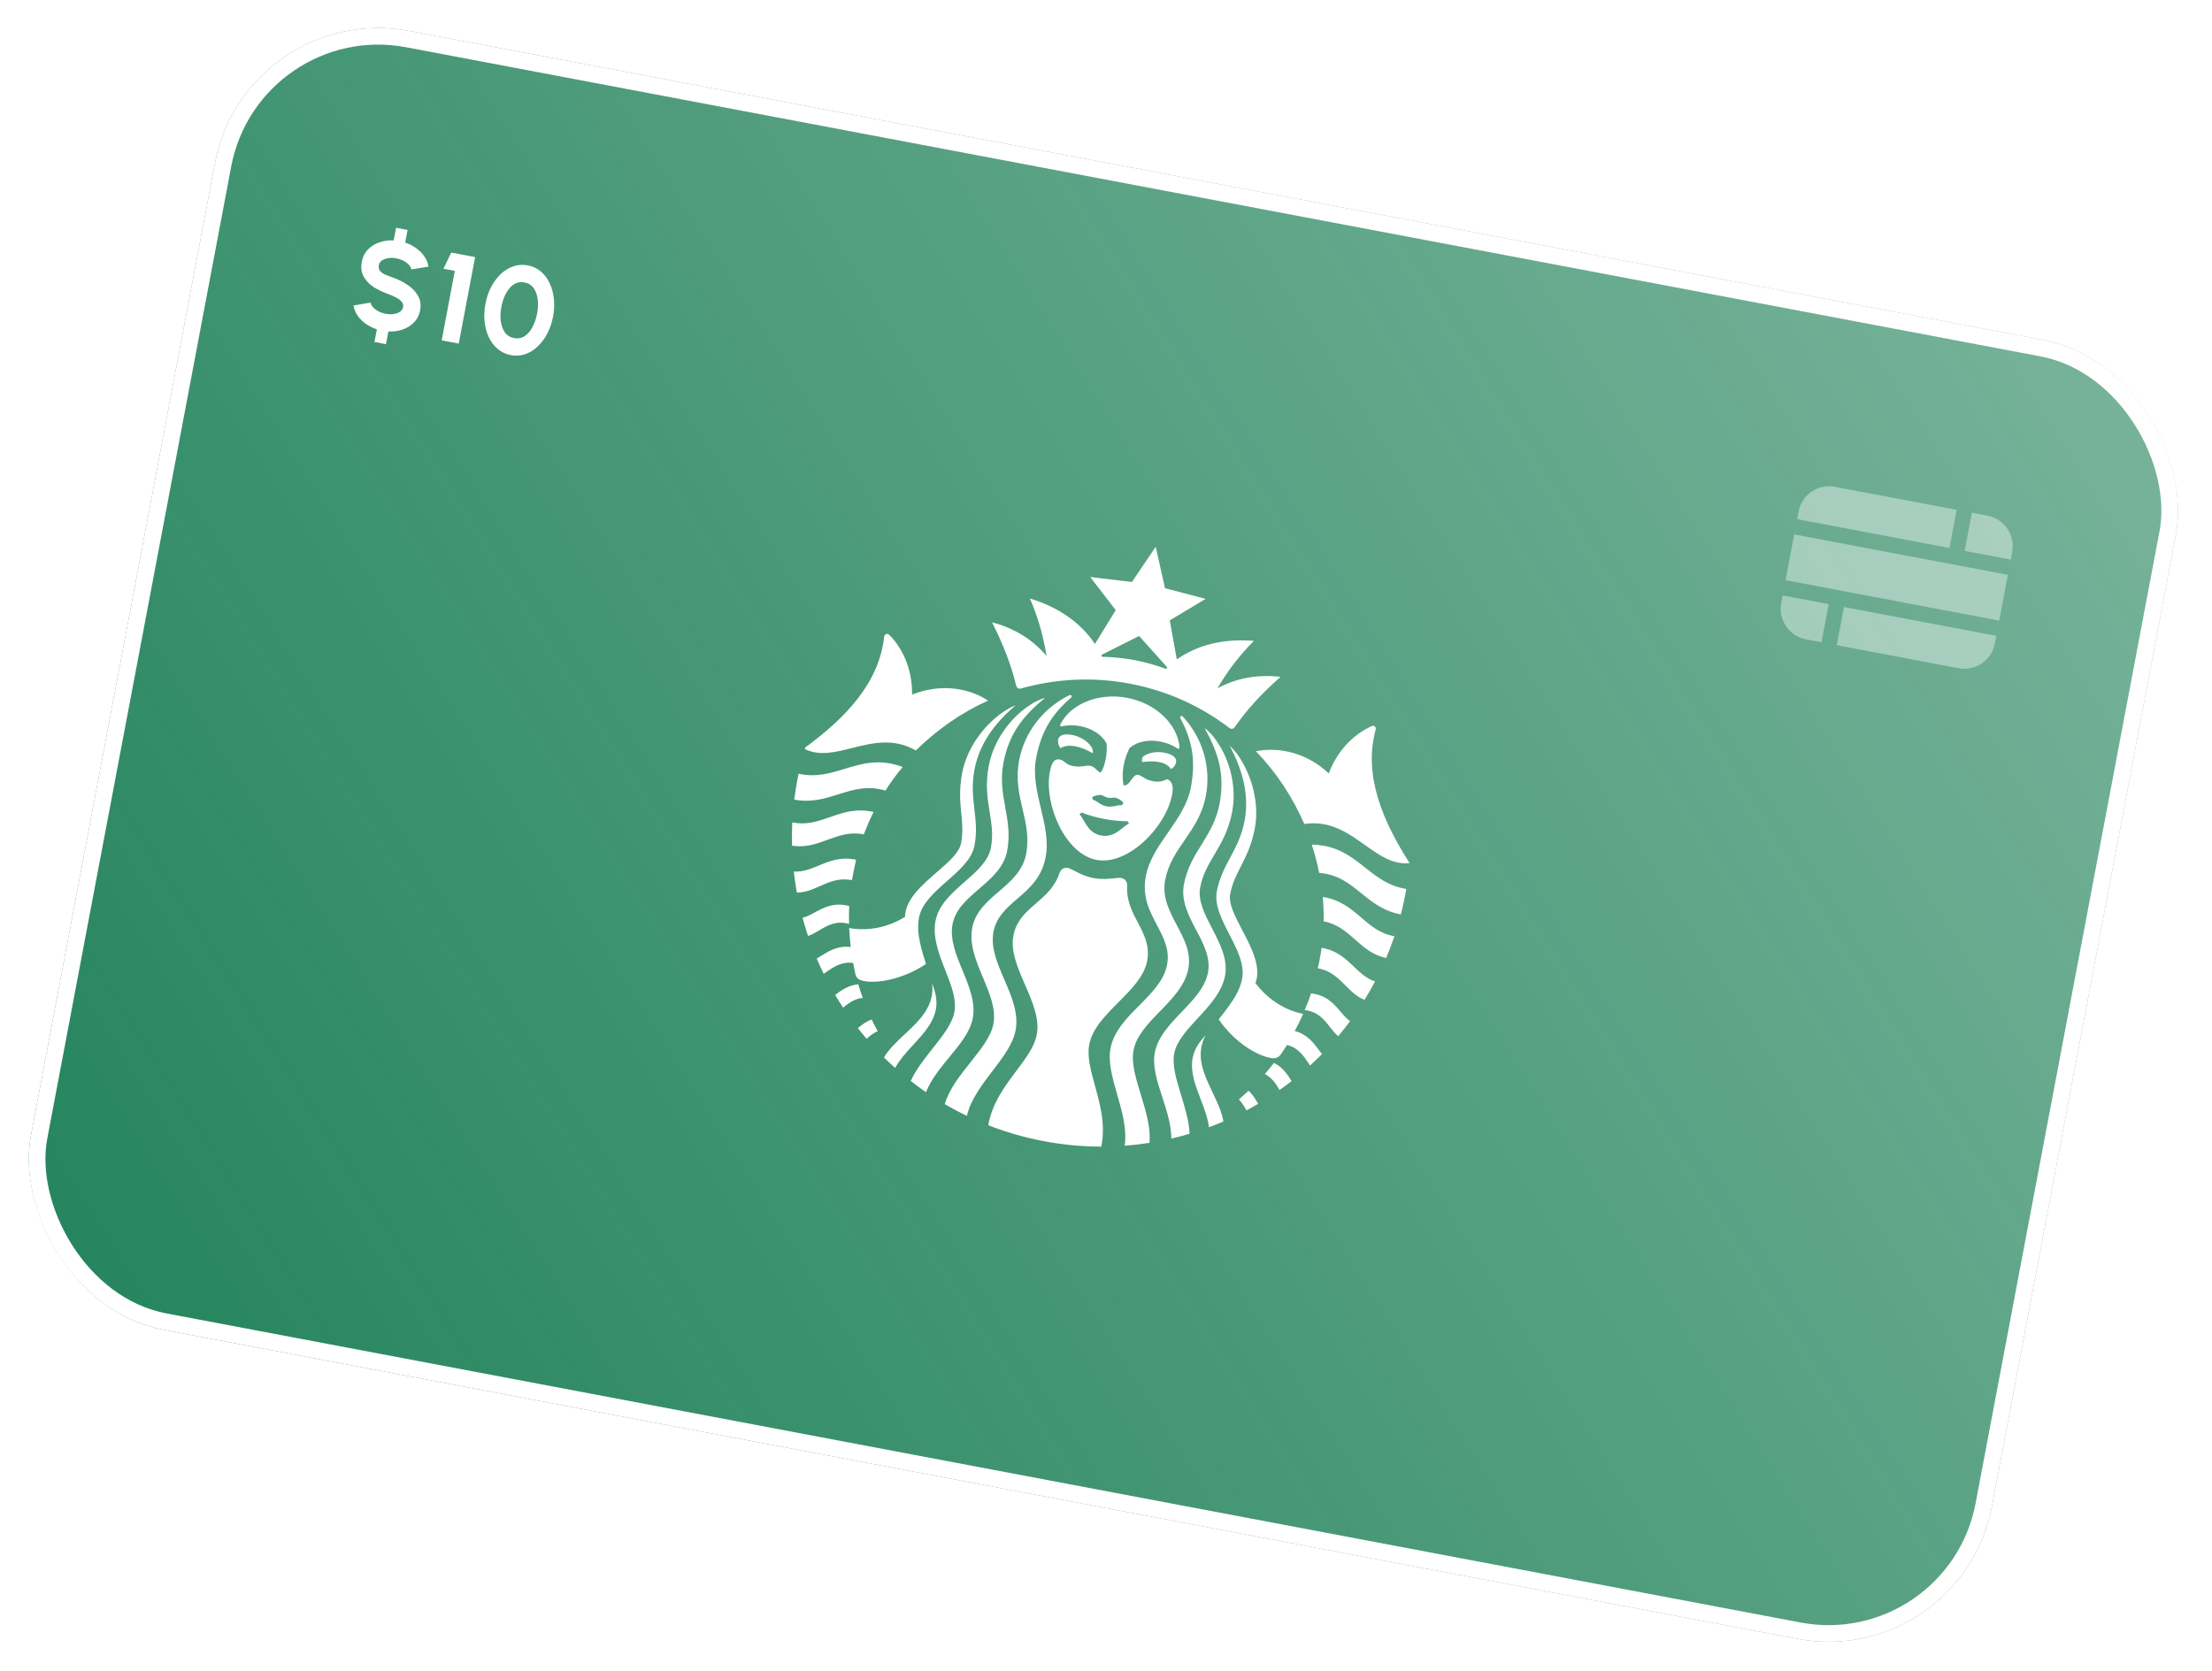 <?xml version="1.0" encoding="utf-8"?>
<svg xmlns="http://www.w3.org/2000/svg" width="266" height="201" viewBox="0 0 266 201" fill="none">
<g filter="url(#filter0_b_5203_208603)">
<rect x="29.558" width="240" height="159" rx="20" transform="rotate(10.713 29.558 0)" fill="url(#paint0_linear_5203_208603)"/>
<path fill-rule="evenodd" clip-rule="evenodd" d="M96.779 90.099C96.798 90.034 96.817 89.97 96.837 89.905C101.608 86.406 105.711 82.203 106.324 76.577C106.383 76.263 106.703 76.126 106.95 76.37C108.733 78.176 109.735 80.816 109.676 83.549C112.892 82.263 116.288 82.611 118.818 84.267C115.604 85.716 112.666 87.775 110.135 90.269C107.438 88.721 104.875 89.367 102.471 89.973C100.457 90.481 98.555 90.961 96.779 90.099ZM95.512 96.177C95.61 95.385 95.734 94.591 95.885 93.796C95.931 93.551 95.979 93.307 96.03 93.064C98.121 93.533 99.838 93.009 101.573 92.48C103.652 91.846 105.755 91.204 108.553 92.255C107.794 93.158 107.092 94.103 106.478 95.098C104.335 94.436 102.612 94.98 100.848 95.536C99.224 96.047 97.566 96.57 95.512 96.177ZM95.242 101.712C95.218 100.784 95.228 99.85 95.275 98.912C96.986 99.274 98.385 98.785 99.82 98.282C101.372 97.739 102.967 97.18 105.045 97.668C104.619 98.536 104.219 99.44 103.882 100.357C102.213 100.026 100.868 100.519 99.516 101.015C98.2 101.499 96.877 101.984 95.242 101.712ZM95.824 107.357C95.673 106.522 95.549 105.678 95.455 104.828C96.555 104.897 97.498 104.507 98.48 104.1C99.76 103.571 101.105 103.015 102.946 103.412C102.895 103.681 102.838 103.94 102.781 104.199L102.781 104.199C102.724 104.457 102.667 104.715 102.616 104.983L102.449 105.867C100.908 105.56 99.749 106.074 98.609 106.581C97.726 106.973 96.854 107.36 95.824 107.357ZM97.171 112.571C96.928 111.852 96.707 111.124 96.508 110.389C97.026 110.264 97.512 110.001 98.023 109.725C99.104 109.141 100.294 108.498 102.123 108.974C102.086 109.686 102.081 110.405 102.107 111.127C100.537 110.7 99.508 111.313 98.534 111.893L98.534 111.893C98.084 112.162 97.645 112.423 97.171 112.571ZM99.052 117.126C98.756 116.526 98.476 115.917 98.213 115.301C98.348 115.219 98.485 115.132 98.627 115.043L98.627 115.043C99.603 114.426 100.748 113.703 102.3 113.908C102.216 113.142 102.164 112.38 102.113 111.619C104.13 112.001 106.577 111.679 108.834 110.276C108.859 108.201 110.839 106.485 112.651 104.914C114.054 103.697 115.357 102.568 115.573 101.426C115.822 100.111 115.713 99.016 115.597 97.84C115.462 96.477 115.317 95.005 115.704 92.957C116.235 90.15 118.178 87.315 120.652 85.627C121.14 85.296 121.616 85.025 122.142 84.831C119.771 86.832 117.796 89.334 117.181 92.582C116.834 94.417 117.006 95.891 117.174 97.334C117.336 98.719 117.494 100.076 117.188 101.697C116.876 103.342 115.389 104.651 113.89 105.969C112.371 107.306 110.841 108.652 110.517 110.367C110.26 111.723 110.425 113.094 111.354 115.947C108.772 117.681 105.707 118.342 103.879 117.996C103.278 117.883 102.994 117.665 102.862 117.151C102.822 116.926 102.773 116.701 102.724 116.475L102.724 116.475C102.677 116.258 102.629 116.041 102.59 115.825C101.212 115.631 100.206 116.328 99.307 116.95C99.221 117.009 99.136 117.068 99.052 117.126ZM101.385 121.196C101.055 120.696 100.737 120.188 100.431 119.673C101.198 119.079 102.134 118.467 103.214 118.393C103.371 118.946 103.559 119.504 103.755 120.032C102.861 120.089 102.063 120.635 101.385 121.196ZM119.157 135.465C120.181 135.855 121.23 136.202 122.301 136.504C123.352 136.8 124.425 137.053 125.518 137.26C127.84 137.699 130.152 137.912 132.432 137.915C132.972 135.299 132.289 132.824 131.671 130.585C131.168 128.764 130.708 127.099 130.984 125.639C131.347 123.719 132.93 122.129 134.502 120.549C136.055 118.989 137.598 117.438 137.948 115.589C138.295 113.754 137.576 112.388 136.835 110.978C136.148 109.672 135.441 108.328 135.544 106.541C135.577 106.025 135.231 105.6 134.677 105.594C134.44 105.591 134.176 105.618 133.882 105.649C133.249 105.716 132.474 105.798 131.506 105.614C130.515 105.427 129.831 105.069 129.274 104.777C129.014 104.642 128.782 104.52 128.559 104.437C128.041 104.24 127.56 104.542 127.406 105.001C126.849 106.703 125.701 107.696 124.584 108.661C123.378 109.702 122.21 110.711 121.863 112.545C121.509 114.414 122.384 116.426 123.263 118.446C124.149 120.484 125.039 122.529 124.676 124.445C124.401 125.903 123.367 127.279 122.236 128.784C120.841 130.641 119.297 132.694 118.844 135.344C118.948 135.385 119.052 135.425 119.157 135.465ZM116.272 134.224C116.721 132.261 118.057 130.511 119.349 128.821C120.601 127.182 121.811 125.599 122.127 123.931C122.518 121.864 121.638 119.827 120.773 117.822C119.935 115.88 119.111 113.969 119.466 112.092C119.809 110.28 121.041 109.217 122.336 108.102C123.767 106.868 125.274 105.57 125.737 103.12C126.107 101.164 125.641 99.21 125.171 97.241C124.693 95.241 124.212 93.226 124.6 91.176C125.227 87.864 126.595 85.804 128.78 83.931C128.98 83.74 128.826 83.514 128.575 83.631C128.541 83.641 128.514 83.659 128.486 83.678C128.457 83.697 128.429 83.717 128.393 83.727C125.538 85.178 123.212 87.973 122.556 91.442C122.125 93.72 122.556 95.561 122.977 97.357C123.378 99.069 123.77 100.74 123.397 102.71C123.012 104.744 121.556 105.995 120.112 107.236C118.69 108.457 117.279 109.669 116.912 111.609C116.535 113.602 117.382 115.622 118.213 117.604C119.013 119.513 119.799 121.386 119.462 123.166C119.178 124.666 117.98 126.17 116.721 127.751C115.46 129.334 114.137 130.994 113.608 132.805C113.66 132.835 113.712 132.865 113.764 132.895C114.579 133.368 115.415 133.812 116.272 134.224ZM111.351 131.368C111.976 129.806 113.103 128.44 114.19 127.12C115.456 125.584 116.669 124.111 116.98 122.468C117.337 120.58 116.544 118.656 115.755 116.744C114.976 114.856 114.203 112.98 114.547 111.163C114.887 109.363 116.302 108.147 117.74 106.91C119.227 105.631 120.739 104.331 121.115 102.343C121.483 100.399 121.187 98.766 120.889 97.122C120.588 95.459 120.284 93.786 120.665 91.772C121.34 88.207 123.043 86.112 125.677 83.932C125.156 84.095 124.691 84.301 124.217 84.57C121.564 86.159 119.485 89.033 118.901 92.123C118.473 94.385 118.75 96.09 119.009 97.687C119.238 99.096 119.453 100.421 119.16 101.972C118.857 103.573 117.458 104.798 116.012 106.064C114.466 107.418 112.867 108.818 112.497 110.774C112.124 112.743 112.918 114.765 113.679 116.704C114.381 118.493 115.056 120.211 114.764 121.754C114.5 123.147 113.348 124.603 112.142 126.126C111.15 127.379 110.122 128.678 109.522 130.025C109.856 130.286 110.194 130.541 110.537 130.791C110.806 130.987 111.077 131.18 111.351 131.368ZM107.645 128.452C108.192 127.445 109.013 126.553 109.831 125.664C111.034 124.357 112.232 123.055 112.545 121.401C112.766 120.232 112.415 119.153 112.091 118.275C112.414 121.018 110.599 122.717 108.802 124.397C107.857 125.281 106.918 126.16 106.297 127.184C106.735 127.617 107.185 128.04 107.645 128.452ZM104.213 124.946C104.626 124.572 105.088 124.228 105.546 124.029C105.465 123.867 105.379 123.709 105.293 123.55L105.293 123.55C105.128 123.247 104.964 122.944 104.832 122.619C104.239 122.834 103.662 123.233 103.162 123.664C103.503 124.099 103.853 124.526 104.213 124.946ZM140.126 80.425C139.823 80.303 138.293 79.752 136.432 79.4C134.571 79.048 132.947 79.002 132.62 79.005C132.424 79 132.398 78.799 132.541 78.729C132.685 78.659 136.981 76.498 136.981 76.498C136.981 76.498 140.191 80.078 140.298 80.196C140.408 80.314 140.309 80.492 140.126 80.425ZM130.119 97.74C130.119 97.74 129.92 97.767 129.819 97.945C130.014 98.161 130.175 98.438 130.346 98.731C130.766 99.454 131.242 100.272 132.41 100.493C133.576 100.713 134.317 100.126 134.972 99.607L134.972 99.607C135.238 99.396 135.489 99.197 135.75 99.067C135.723 98.865 135.545 98.767 135.545 98.767C135.545 98.767 134.457 98.823 132.786 98.506C131.113 98.189 130.119 97.74 130.119 97.74ZM133.269 95.951C133.023 95.905 132.884 95.828 132.76 95.76C132.661 95.706 132.571 95.657 132.445 95.633C132.161 95.579 131.515 95.719 131.354 95.883C131.336 95.978 131.381 96.085 131.426 96.19C131.705 96.286 131.908 96.421 132.111 96.557C132.377 96.734 132.642 96.911 133.072 96.992C133.501 97.073 133.812 97.006 134.125 96.938C134.363 96.886 134.602 96.834 134.895 96.846C135.008 96.771 135.058 96.683 135.076 96.587C134.99 96.344 134.464 96.015 134.149 95.956C134.019 95.916 133.921 95.932 133.805 95.951C133.673 95.973 133.519 95.999 133.269 95.951ZM163.695 110.371C164.846 111.358 165.966 112.319 167.681 112.612C167.381 113.502 167.05 114.375 166.689 115.23C165.061 114.88 164.01 113.948 162.963 113.02C161.896 112.073 160.834 111.132 159.17 110.817C159.193 109.84 159.15 108.853 159.071 107.89C161.174 108.209 162.452 109.305 163.695 110.371ZM162.821 116.278C163.583 117.008 164.315 117.709 165.354 118.05C164.956 118.806 164.533 119.545 164.088 120.266C163.145 119.891 162.482 119.222 161.809 118.543C160.927 117.652 160.028 116.745 158.462 116.465C158.546 116.187 158.606 115.872 158.66 115.587C158.761 115.05 158.857 114.547 158.928 114.004C160.777 114.321 161.825 115.324 162.821 116.278ZM161.182 121.659C161.556 122.098 161.914 122.519 162.351 122.829C161.894 123.446 161.42 124.046 160.928 124.631C160.547 124.324 160.237 123.926 159.918 123.516C159.227 122.628 158.493 121.685 156.889 121.492C157.178 120.829 157.437 120.159 157.662 119.482C159.519 119.703 160.386 120.723 161.182 121.659L161.182 121.659ZM158.654 126.371C158.76 126.514 158.863 126.654 158.966 126.787C158.502 127.258 158.026 127.717 157.538 128.162C157.513 128.123 157.487 128.085 157.461 128.046C157.442 128.016 157.422 127.987 157.402 127.957C156.794 127.037 156.105 125.995 154.756 125.695C154.52 126.076 154.285 126.455 154.019 126.829C153.714 127.228 153.363 127.358 152.763 127.245C150.933 126.899 148.316 125.196 146.551 122.606C148.429 120.285 149.114 119.074 149.371 117.718C149.695 116.003 148.763 114.191 147.837 112.392C146.924 110.617 146.017 108.855 146.328 107.21C146.635 105.589 147.278 104.384 147.934 103.154C148.618 101.872 149.317 100.563 149.664 98.727C150.278 95.48 149.322 92.423 147.878 89.7C148.29 90.106 148.64 90.499 148.974 90.985C150.629 93.454 151.437 96.777 150.9 99.616C150.512 101.67 149.835 102.997 149.21 104.223C148.674 105.274 148.175 106.251 147.93 107.548C147.714 108.69 148.515 110.218 149.377 111.863C150.49 113.987 151.705 116.307 150.97 118.248C152.565 120.348 154.686 121.566 156.705 121.948C156.409 122.643 156.053 123.328 155.695 124.01C157.175 124.378 157.968 125.447 158.654 126.371ZM153.203 127.851C154.175 128.31 154.82 129.211 155.316 130.038C154.842 130.407 154.36 130.765 153.869 131.111C153.444 130.356 152.902 129.577 152.103 129.18C152.202 129.062 152.301 128.946 152.398 128.832L152.398 128.832C152.675 128.507 152.946 128.189 153.203 127.851ZM150.155 131.194C150.598 131.62 150.988 132.198 151.3 132.769C150.832 133.045 150.359 133.31 149.88 133.565C149.639 133.075 149.341 132.596 148.975 132.245C149.312 131.943 149.649 131.643 149.988 131.342L149.992 131.338L150.155 131.194ZM145.805 131.372C146.362 132.539 146.918 133.703 147.123 134.889C146.549 135.136 145.968 135.369 145.381 135.588C145.245 134.46 144.812 133.333 144.38 132.206L144.38 132.206C143.743 130.549 143.108 128.894 143.42 127.242C143.641 126.074 144.362 125.197 144.985 124.498C143.685 126.929 144.748 129.158 145.805 131.372ZM142.033 131.729C142.503 133.269 142.991 134.873 143.054 136.368C142.33 136.584 141.598 136.779 140.858 136.951C140.847 135.268 140.298 133.584 139.767 131.958C139.15 130.066 138.558 128.252 138.869 126.609C139.227 124.716 140.676 123.204 142.113 121.705C143.525 120.232 144.925 118.771 145.265 116.974C145.602 115.195 144.734 113.549 143.849 111.872C142.931 110.131 141.995 108.357 142.372 106.365C142.74 104.421 143.612 103.008 144.49 101.587C145.378 100.149 146.272 98.703 146.653 96.689C147.327 93.123 146.507 90.551 144.852 87.56C145.309 87.908 145.632 88.263 145.978 88.687C147.867 91.136 148.758 94.537 148.168 97.66C147.74 99.922 146.859 101.408 146.033 102.8C145.306 104.027 144.621 105.182 144.327 106.734C144.024 108.335 144.88 109.987 145.764 111.694C146.709 113.518 147.686 115.406 147.316 117.361C146.943 119.335 145.457 120.939 144.036 122.473C142.732 123.881 141.482 125.23 141.194 126.754C140.935 128.125 141.47 129.882 142.033 131.729L142.033 131.729ZM137.182 131.642C137.775 133.575 138.395 135.599 138.23 137.464C137.243 137.62 136.246 137.736 135.241 137.811C135.545 135.83 134.937 133.711 134.349 131.662C133.779 129.677 133.228 127.757 133.543 126.091C133.935 124.024 135.497 122.449 137.035 120.899C138.525 119.397 139.99 117.92 140.346 116.043C140.688 114.23 139.93 112.791 139.132 111.28C138.251 109.609 137.323 107.85 137.787 105.399C138.157 103.443 139.305 101.795 140.462 100.135C141.637 98.447 142.821 96.747 143.209 94.697C143.836 91.384 143.312 88.967 141.965 86.426C141.816 86.169 142.079 85.99 142.265 86.221C142.293 86.243 142.312 86.27 142.331 86.298C142.35 86.326 142.369 86.354 142.397 86.376C144.558 88.777 145.669 92.222 145.013 95.691C144.582 97.968 143.508 99.525 142.46 101.043C141.461 102.49 140.486 103.903 140.113 105.872C139.728 107.906 140.627 109.603 141.519 111.286C142.396 112.942 143.267 114.586 142.9 116.526C142.523 118.519 140.997 120.091 139.499 121.632C138.057 123.117 136.641 124.573 136.305 126.353C136.021 127.855 136.587 129.702 137.182 131.642ZM168.983 107.625C168.832 108.422 168.657 109.208 168.458 109.983C166.383 109.609 165.029 108.512 163.705 107.441C162.271 106.281 160.874 105.15 158.637 104.998C158.399 103.843 158.123 102.712 157.746 101.596C160.734 101.639 162.457 103.004 164.16 104.354C165.582 105.48 166.99 106.596 169.109 106.923C169.069 107.157 169.027 107.391 168.983 107.625ZM169.504 103.822L169.504 103.812C166.282 98.762 163.925 93.287 165.427 87.76C165.518 87.451 165.239 87.201 164.951 87.343C162.634 88.374 160.734 90.465 159.791 93.031C157.3 90.664 154.004 89.779 151.02 90.36C153.481 92.882 155.432 95.866 156.846 99.106C159.949 98.652 162.112 100.194 164.139 101.638C165.862 102.865 167.486 104.022 169.504 103.822ZM135.542 83.935C132.071 83.279 128.768 84.678 127.53 87.091C127.429 87.268 127.501 87.412 127.74 87.36C128.424 87.195 129.142 87.2 129.93 87.349C131.349 87.617 132.51 88.392 133.066 89.413C133.18 90.545 132.913 92.128 132.367 92.939C132.124 92.834 131.962 92.68 131.806 92.531C131.614 92.348 131.432 92.174 131.118 92.115C130.873 92.069 130.636 92.103 130.368 92.142C130.016 92.194 129.609 92.253 129.055 92.148C128.512 92.046 128.269 91.85 128.053 91.675C127.878 91.534 127.721 91.407 127.44 91.354C126.682 91.211 126.414 91.943 126.247 92.827C125.513 96.705 128.068 102.711 131.854 103.427C135.638 104.143 140.21 99.486 140.943 95.608C141.111 94.723 141.06 93.964 140.321 93.725C139.888 93.936 139.462 94.117 138.58 93.95C138.024 93.845 137.728 93.653 137.471 93.486C137.276 93.359 137.104 93.247 136.859 93.201C136.521 93.137 136.297 93.45 136.06 93.781C135.81 94.132 135.545 94.502 135.115 94.472C134.823 93.077 135.115 91.367 135.837 89.969C136.736 89.191 138.092 88.925 139.512 89.194C140.269 89.337 140.969 89.601 141.547 90.004C141.75 90.14 141.868 90.032 141.841 89.831C141.574 87.101 139.011 84.592 135.542 83.935ZM140.043 90.536C139.189 90.375 138.197 90.448 137.433 91.022C137.335 91.2 137.281 91.484 137.347 91.66C138.955 91.442 140.286 91.661 140.811 92.512C141.218 92.261 141.365 91.995 141.425 91.68C141.521 91.175 141.05 90.727 140.043 90.536ZM127.534 90C128.396 89.411 129.936 89.734 131.405 90.6C131.617 89.824 130.365 88.673 128.947 88.404C127.906 88.207 127.336 88.459 127.24 88.963C127.206 89.316 127.246 89.617 127.534 90ZM153.986 81.414C151.206 81.085 148.631 81.576 146.407 82.789C147.67 80.61 149.093 78.79 150.788 77.084C147.214 76.8 144.073 77.514 141.511 79.315L140.67 74.614L144.98 72.033L140.093 70.75L138.979 65.768L136.119 69.998L131.102 69.407L134.171 73.385L131.671 77.453C129.938 74.871 127.281 73.029 123.852 71.988C124.807 74.195 125.46 76.442 125.844 78.898C124.217 76.957 121.999 75.558 119.292 74.85C120.532 77.273 121.554 79.819 122.198 82.456C122.269 82.764 122.504 82.906 122.817 82.803C126.924 81.652 131.354 81.378 135.864 82.231C140.342 83.079 144.372 84.919 147.797 87.529C148.051 87.739 148.321 87.693 148.5 87.433C150.033 85.208 151.946 83.217 153.986 81.414Z" fill="white"/>
<rect x="30.354" y="1.168" width="238" height="157" rx="19" transform="rotate(10.713 30.354 1.168)" stroke="white" stroke-width="2"/>
</g>
<path d="M47.651 31.074C47.334 31.009 47.023 30.999 46.717 31.044C46.416 31.09 46.157 31.182 45.941 31.321C45.73 31.46 45.603 31.642 45.561 31.865C45.505 32.157 45.548 32.394 45.688 32.574C45.834 32.756 46.041 32.905 46.312 33.023C46.582 33.141 46.883 33.257 47.216 33.371C47.9 33.609 48.514 33.917 49.058 34.297C49.603 34.673 50.012 35.114 50.286 35.623C50.565 36.128 50.645 36.695 50.526 37.324C50.418 37.894 50.176 38.374 49.799 38.765C49.428 39.152 48.971 39.44 48.427 39.63C47.888 39.82 47.313 39.901 46.702 39.873L46.414 41.397L45.031 41.135L45.319 39.611C44.836 39.453 44.395 39.234 43.996 38.953C43.598 38.672 43.267 38.345 43.004 37.972C42.747 37.595 42.58 37.186 42.505 36.746L44.565 36.396C44.592 36.576 44.686 36.758 44.846 36.942C45.008 37.122 45.221 37.285 45.485 37.433C45.751 37.575 46.052 37.679 46.389 37.742C46.711 37.803 47.023 37.813 47.323 37.773C47.629 37.728 47.885 37.635 48.091 37.495C48.303 37.355 48.43 37.169 48.474 36.936C48.519 36.703 48.463 36.492 48.309 36.304C48.155 36.116 47.942 35.95 47.672 35.806C47.402 35.658 47.121 35.53 46.828 35.423C46.1 35.172 45.462 34.87 44.913 34.514C44.37 34.155 43.969 33.727 43.708 33.231C43.449 32.731 43.383 32.146 43.509 31.477C43.618 30.902 43.858 30.419 44.23 30.027C44.607 29.636 45.065 29.346 45.604 29.155C46.148 28.965 46.728 28.885 47.343 28.914L47.63 27.398L49.013 27.659L48.726 29.176C49.2 29.332 49.635 29.553 50.033 29.839C50.431 30.12 50.762 30.449 51.024 30.827C51.291 31.206 51.459 31.62 51.528 32.07L49.47 32.404C49.443 32.224 49.348 32.045 49.187 31.866C49.026 31.686 48.813 31.525 48.547 31.383C48.282 31.24 47.983 31.137 47.651 31.074ZM53.113 40.94L54.694 32.584L53.326 32.325L54.264 30.378L57.134 30.921L55.165 41.328L53.113 40.94ZM61.426 42.713C60.826 42.599 60.305 42.357 59.862 41.985C59.42 41.609 59.062 41.139 58.789 40.574C58.521 40.01 58.35 39.384 58.274 38.697C58.2 38.006 58.233 37.288 58.373 36.545C58.514 35.802 58.745 35.124 59.066 34.512C59.388 33.896 59.777 33.374 60.232 32.947C60.693 32.52 61.197 32.215 61.745 32.032C62.294 31.843 62.869 31.805 63.468 31.919C64.068 32.032 64.589 32.277 65.031 32.653C65.474 33.025 65.827 33.492 66.09 34.055C66.358 34.619 66.529 35.247 66.604 35.938C66.679 36.625 66.647 37.34 66.506 38.084C66.365 38.827 66.134 39.507 65.812 40.124C65.491 40.735 65.103 41.255 64.647 41.682C64.197 42.11 63.697 42.418 63.148 42.607C62.6 42.791 62.026 42.826 61.426 42.713ZM61.814 40.661C62.305 40.754 62.739 40.672 63.116 40.414C63.493 40.157 63.804 39.787 64.05 39.305C64.3 38.824 64.479 38.296 64.588 37.721C64.703 37.111 64.727 36.538 64.659 36.002C64.596 35.466 64.435 35.017 64.175 34.655C63.916 34.288 63.551 34.06 63.08 33.971C62.708 33.9 62.369 33.931 62.062 34.063C61.759 34.195 61.489 34.404 61.251 34.687C61.017 34.971 60.818 35.306 60.653 35.69C60.493 36.071 60.373 36.477 60.291 36.908C60.183 37.483 60.157 38.04 60.214 38.579C60.277 39.115 60.436 39.574 60.693 39.956C60.955 40.334 61.329 40.569 61.814 40.661Z" fill="white"/>
<path fill-rule="evenodd" clip-rule="evenodd" d="M236.259 66.258L241.798 67.306L241.971 66.388C242.355 64.361 241.022 62.407 238.995 62.024L237.127 61.67L236.259 66.258ZM235.292 61.323L220.645 58.552C218.618 58.168 216.664 59.501 216.28 61.528L216.107 62.445L234.424 65.911L235.292 61.323ZM215.759 64.28L214.718 69.784L240.409 74.645L241.45 69.141L215.759 64.28ZM214.371 71.62L219.909 72.667L219.041 77.256L217.173 76.903C215.146 76.519 213.814 74.565 214.197 72.538L214.371 71.62ZM220.876 77.603L221.744 73.014L240.062 76.48L239.888 77.399C239.505 79.425 237.55 80.758 235.524 80.374L220.876 77.603Z" fill="white" fill-opacity="0.4"/>
<defs>
<filter id="filter0_b_5203_208603" x="-5.604" y="-5.604" width="276.581" height="212.051" filterUnits="userSpaceOnUse" color-interpolation-filters="sRGB">
<feFlood flood-opacity="0" result="BackgroundImageFix"/>
<feGaussianBlur in="BackgroundImage" stdDeviation="2.802"/>
<feComposite in2="SourceAlpha" operator="in" result="effect1_backgroundBlur_5203_208603"/>
<feBlend mode="normal" in="SourceGraphic" in2="effect1_backgroundBlur_5203_208603" result="shape"/>
</filter>
<linearGradient id="paint0_linear_5203_208603" x1="311.365" y1="-107.146" x2="-56.296" y2="235.38" gradientUnits="userSpaceOnUse">
<stop stop-color="#007042" stop-opacity="0.4"/>
<stop offset="1" stop-color="#007042"/>
</linearGradient>
</defs>
</svg>